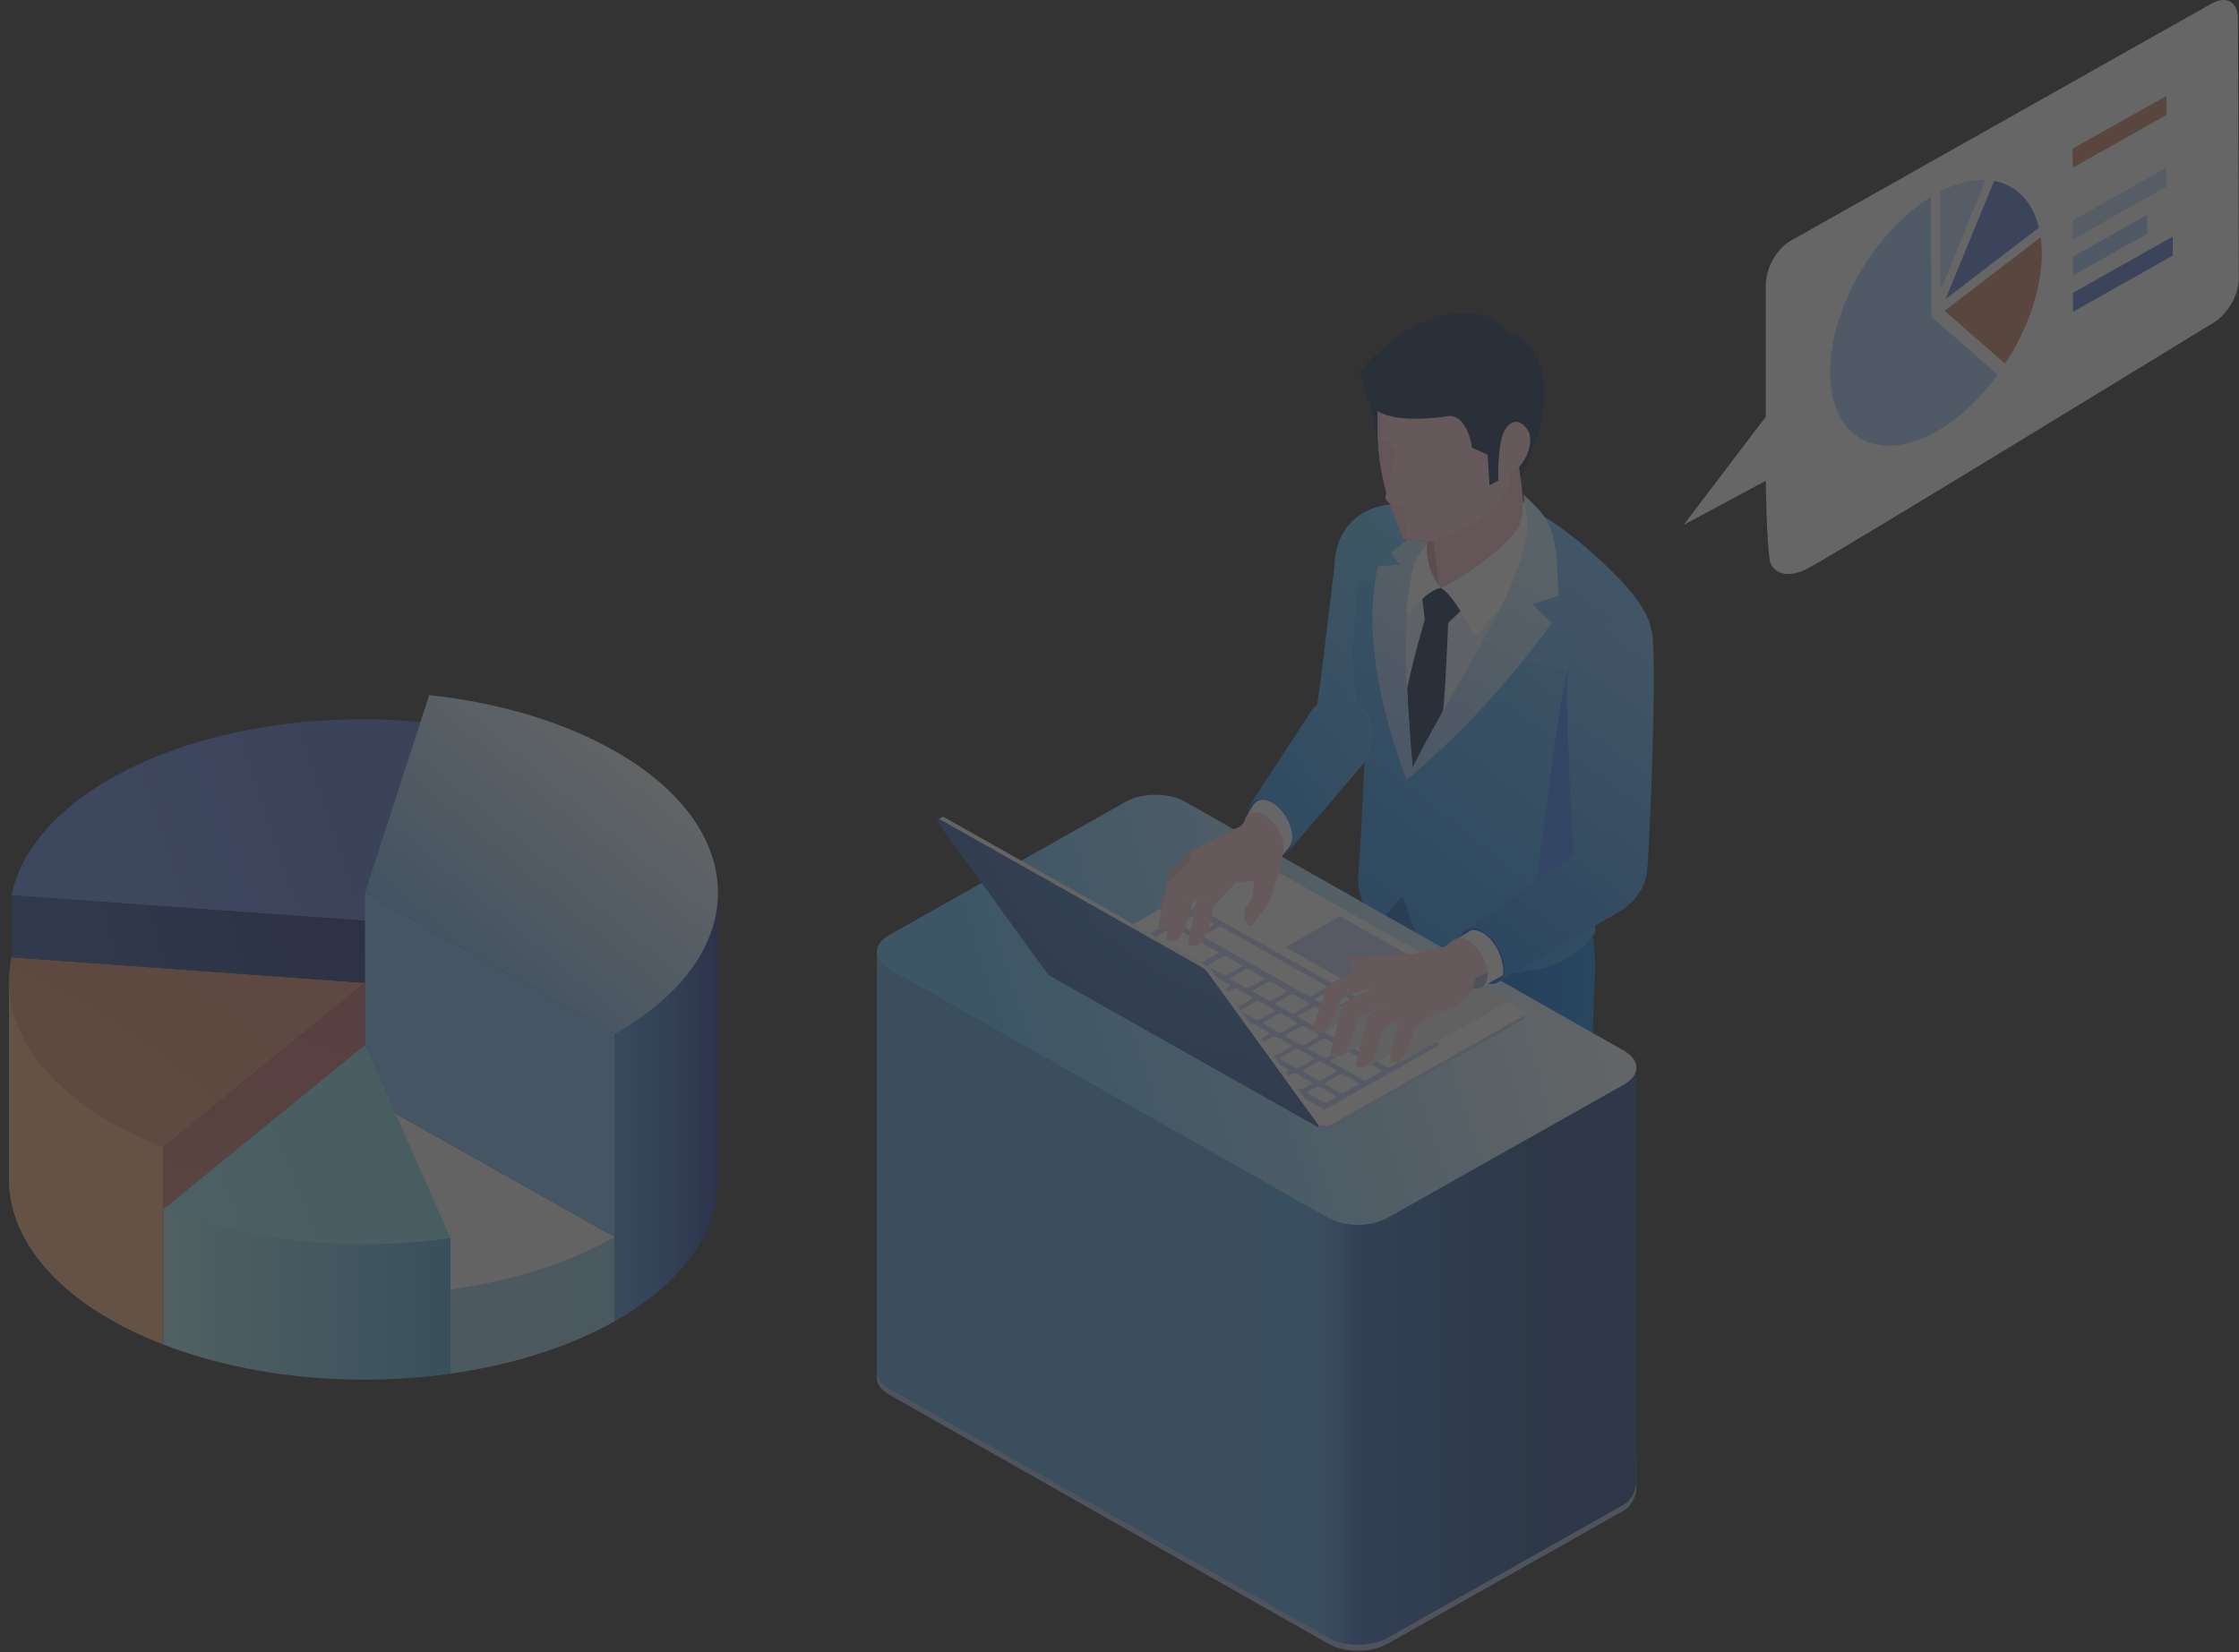 <svg width="233" height="172" viewBox="0 0 233 172" fill="none" xmlns="http://www.w3.org/2000/svg">
<rect x="0" y="0" width="233" height="172" fill="#333333" stroke="none"/>
<g opacity="0.25">
<path d="M144.698 127.062C145.093 128.843 145.407 130.646 145.616 132.449C145.709 133.289 145.802 134.083 145.884 134.843H154.481C154.272 133.584 153.993 132.189 153.61 130.567C152.053 103.957 158.071 100.271 158.071 100.271C158.292 99.307 156.84 100.634 156.91 100.214C157.874 94.203 156.015 88.305 150.299 88.77C144.187 89.269 144.234 84.528 142.863 90.675C142.828 90.823 142.793 90.982 142.758 91.152C141.643 95.893 141.271 100.759 141.736 105.602C142.34 111.965 143.351 120.869 144.71 127.062H144.698Z" fill="#0D5AE0"/>
<path d="M154.167 123.138H166.437C166.03 117.251 165.809 110.888 165.774 107.394C165.751 104.094 166.158 101.292 165.937 99.092C165.414 93.716 164.589 92.071 163.16 89.008C160.581 83.473 147.359 86.865 147.092 93.148C147.045 94.317 148.672 100.691 149.59 104.842C150.775 110.207 152.518 117.115 154.156 123.138H154.167Z" fill="url(#paint0_linear_36_84322)"/>
<path d="M144.083 52.587C148.161 51.884 153.273 51.6 158.049 52.224V67.242C152.797 67.956 147.116 67.162 142.828 65.279C137.414 62.909 137.356 53.744 144.083 52.587Z" fill="url(#paint1_linear_36_84322)"/>
<path d="M145.709 66.129C145.884 64.892 146.07 63.452 146.139 62.771C146.116 62.715 146.093 62.658 146.07 62.601C145.047 62.408 141.55 62.726 140.981 61.989C139.563 60.163 139.017 58.96 139.017 57.894C138.773 59.198 137.437 71.709 136.81 75.089C142.084 75.191 141.736 79.683 141.852 79.524C145.535 74.522 145.721 69.577 146.162 65.936C146.011 66.004 145.86 66.061 145.698 66.129H145.709Z" fill="url(#paint2_linear_36_84322)"/>
<path d="M170.05 62.012C169.109 60.696 162.44 53.698 157.235 52.122L155.934 55.536L157.909 55.842C152.599 61.479 141.271 73.978 144.617 74.886C151.356 76.689 165.391 71.177 170.817 66.844C171.537 66.266 172.083 65.903 171.584 64.598C171.351 63.986 171.073 63.441 170.05 62.012V62.012Z" fill="url(#paint3_linear_36_84322)"/>
<path d="M149.741 61.774C149.741 61.706 149.602 54.118 149.602 54.118C149.602 54.118 148.243 55.139 147.395 57.316L149.741 61.774V61.774Z" fill="#D997A6"/>
<path d="M165.6 77.368C158.281 79.399 170.027 67.829 163.195 69.814C163.195 69.678 146.488 67.682 146.174 60.48C142.898 60.355 144.548 60.548 141.271 60.412C141.387 63.735 139.726 68.272 142.05 77.346C142.084 77.799 141.62 87.974 141.341 91.127C141.097 93.849 143.246 98.647 151.716 100.598C162.858 103.172 166.019 97.036 166.019 97.036C165.705 85.524 163.741 86.386 165.6 77.357V77.368Z" fill="url(#paint4_linear_36_84322)"/>
<path d="M145.942 93.272L149.334 102.629L141.201 98.841L145.942 93.272Z" fill="url(#paint5_linear_36_84322)"/>
<path d="M170.504 71.269C170.643 69.488 167.588 62.444 163.567 69C162.301 70.191 160.814 86.433 159.513 93.749C159.455 94.101 162.231 91.776 165.055 91.878C166.704 91.934 168.157 90.868 168.552 89.303C169.621 85.084 169.76 81.193 170.515 71.269H170.504Z" fill="#3585FC"/>
<path d="M171.921 65.845C171.526 63.055 164.09 65.425 163.114 70.325C162.847 71.664 163.695 88.269 163.753 90.605C163.753 90.923 166.24 93.77 168.726 93.452C170.179 93.271 171.201 92.103 171.398 90.685C171.619 89.085 172.456 69.599 171.933 65.845H171.921Z" fill="url(#paint6_linear_36_84322)"/>
<g style="mix-blend-mode:multiply">
<path d="M169.494 151.561C169.355 151.448 169.203 151.346 169.041 151.255L123.322 111.126C121.626 110.162 118.849 110.162 117.152 111.126L92.521 131.032C92.37 131.122 91.243 131.451 91.243 131.451V143.361C91.22 144.007 91.638 144.654 92.51 145.153L138.228 171.093C139.925 172.057 142.702 172.057 144.398 171.093L169.018 157.21C169.877 156.722 170.296 155.475 170.296 154.839V151.561H169.494V151.561Z" fill="#A5B3E0"/>
</g>
<path d="M169.494 110.967C169.355 110.853 169.203 110.751 169.041 110.661L123.322 84.721C121.626 83.757 118.849 83.757 117.152 84.721L92.521 98.592C92.37 98.683 91.243 99.012 91.243 99.012V142.748C91.22 143.395 91.638 144.041 92.51 144.54L138.228 170.48C139.925 171.444 142.702 171.444 144.398 170.48L169.018 156.597C169.877 156.109 170.296 154.862 170.296 154.227V110.956H169.494V110.967Z" fill="url(#paint7_linear_36_84322)"/>
<path d="M169.04 109.391L123.321 83.451C121.625 82.487 118.848 82.487 117.152 83.451L92.521 97.334C90.824 98.298 90.813 99.864 92.498 100.828L138.216 126.768C139.913 127.732 142.69 127.732 144.386 126.768L169.006 112.885C170.714 111.92 170.714 110.355 169.029 109.391H169.04Z" fill="url(#paint8_linear_36_84322)"/>
<path d="M139.82 72.389C138.356 71.947 136.66 73.694 136.66 73.694L130.142 83.675C130.142 83.675 130.792 85.059 133.069 86.136C133.86 86.51 134.196 88.495 134.196 88.495L141.76 79.637C143.166 77.675 143.851 73.603 139.82 72.389Z" fill="url(#paint9_linear_36_84322)"/>
<path d="M132.174 83.515C130.896 82.8 129.862 83.379 129.851 84.808C129.839 86.237 130.885 87.984 132.151 88.71C133.429 89.435 134.463 88.846 134.475 87.416C134.475 85.987 133.452 84.241 132.174 83.515Z" fill="#0D5AE0"/>
<path d="M137.6 117.383L110.064 101.867C109.995 101.822 109.937 101.776 109.913 101.719L109.6 101.243C109.6 101.243 109.844 101.288 110.029 101.334C110.064 101.311 110.076 101.277 110.122 101.254L118.453 96.547L137.891 116.272L138.704 117.361C138.379 117.542 137.891 117.565 137.6 117.395V117.383Z" fill="#C2CEF8"/>
<path d="M118.453 96.535L129.804 90.115C130.118 89.934 130.618 89.923 130.896 90.081L158.339 105.552L158.723 105.45C158.723 105.45 158.688 105.779 158.618 105.961C158.549 106.074 158.491 106.153 158.374 106.21L138.693 117.337L137.879 116.248L118.441 96.524L118.453 96.535Z" fill="#C2CEF8"/>
<path d="M130.769 89.528L158.525 105.169C158.665 105.248 158.723 105.35 158.723 105.452C158.723 105.577 158.641 105.702 158.467 105.793L138.623 117.01C138.297 117.192 137.809 117.203 137.519 117.044L109.762 101.403C109.623 101.324 109.553 101.21 109.565 101.097C109.565 100.983 109.658 100.87 109.82 100.779L129.665 89.562C129.99 89.38 130.478 89.369 130.769 89.528V89.528Z" fill="white"/>
<path d="M124.505 94.406L149.88 108.709L137.844 115.514L112.457 101.212L124.505 94.406Z" fill="#C2CEF8"/>
<path d="M124.842 100.109L120.462 97.636C120.358 97.58 120.358 97.478 120.462 97.421L121.949 96.582C122.054 96.525 122.228 96.525 122.333 96.582L126.713 99.054C126.818 99.111 126.818 99.213 126.713 99.27L125.226 100.109C125.121 100.166 124.947 100.166 124.842 100.109Z" fill="white"/>
<path d="M144.281 111.066L139.901 108.593C139.796 108.536 139.796 108.434 139.901 108.377L141.388 107.538C141.492 107.481 141.667 107.481 141.771 107.538L146.151 110.011C146.256 110.067 146.256 110.17 146.151 110.226L144.664 111.066C144.56 111.122 144.385 111.122 144.281 111.066Z" fill="white"/>
<path d="M138.994 108.081L137.484 107.231C137.379 107.174 137.379 107.072 137.484 107.015L138.971 106.176C139.075 106.119 139.25 106.119 139.354 106.176L140.865 107.027C140.969 107.083 140.969 107.185 140.865 107.242L139.378 108.081C139.273 108.138 139.099 108.138 138.994 108.081Z" fill="white"/>
<path d="M136.647 106.767L135.137 105.916C135.032 105.86 135.032 105.757 135.137 105.701L136.624 104.861C136.729 104.805 136.903 104.805 137.008 104.861L138.518 105.712C138.623 105.769 138.623 105.871 138.518 105.928L137.031 106.767C136.926 106.824 136.752 106.824 136.647 106.767Z" fill="white"/>
<path d="M134.311 105.44L132.801 104.589C132.697 104.532 132.697 104.43 132.801 104.374L134.288 103.534C134.393 103.478 134.567 103.478 134.672 103.534L136.182 104.385C136.287 104.442 136.287 104.544 136.182 104.6L134.695 105.44C134.59 105.496 134.416 105.496 134.311 105.44Z" fill="white"/>
<path d="M131.965 104.124L130.454 103.274C130.35 103.217 130.35 103.115 130.454 103.058L131.942 102.219C132.046 102.162 132.22 102.162 132.325 102.219L133.835 103.069C133.94 103.126 133.94 103.228 133.835 103.285L132.348 104.124C132.244 104.181 132.069 104.181 131.965 104.124Z" fill="white"/>
<path d="M129.617 102.796L128.107 101.946C128.002 101.889 128.002 101.787 128.107 101.73L129.594 100.891C129.698 100.834 129.873 100.834 129.977 100.891L131.488 101.741C131.592 101.798 131.592 101.9 131.488 101.957L130.001 102.796C129.896 102.853 129.722 102.853 129.617 102.796V102.796Z" fill="white"/>
<path d="M127.27 101.482L125.76 100.631C125.655 100.574 125.655 100.472 125.76 100.416L127.247 99.576C127.352 99.519 127.526 99.519 127.631 99.576L129.141 100.427C129.246 100.484 129.246 100.586 129.141 100.642L127.654 101.482C127.549 101.538 127.375 101.538 127.27 101.482V101.482Z" fill="white"/>
<path d="M121.31 100.832L118.092 99.017C117.964 98.949 117.964 98.836 118.092 98.768L119.509 97.963C119.637 97.895 119.835 97.895 119.951 97.963L123.169 99.777C123.297 99.846 123.297 99.959 123.169 100.027L121.752 100.832C121.624 100.9 121.426 100.9 121.31 100.832Z" fill="white"/>
<path d="M141.805 112.38L138.587 110.565C138.459 110.497 138.459 110.383 138.587 110.315L140.005 109.51C140.132 109.442 140.33 109.442 140.446 109.51L143.664 111.325C143.792 111.393 143.792 111.506 143.664 111.574L142.247 112.38C142.119 112.448 141.922 112.448 141.805 112.38Z" fill="white"/>
<path d="M137.658 110.044L136.217 109.227C136.089 109.159 136.089 109.045 136.217 108.977L137.634 108.172C137.762 108.104 137.96 108.104 138.076 108.172L139.517 108.989C139.644 109.057 139.644 109.17 139.517 109.238L138.099 110.044C137.971 110.112 137.774 110.112 137.658 110.044Z" fill="white"/>
<path d="M135.333 108.736L133.893 107.92C133.765 107.852 133.765 107.738 133.893 107.67L135.31 106.865C135.438 106.797 135.636 106.797 135.752 106.865L137.192 107.682C137.32 107.75 137.32 107.863 137.192 107.931L135.775 108.736C135.647 108.805 135.45 108.805 135.333 108.736Z" fill="white"/>
<path d="M133.009 107.423L131.569 106.606C131.441 106.538 131.441 106.425 131.569 106.357L132.986 105.552C133.114 105.483 133.311 105.483 133.427 105.552L134.868 106.368C134.996 106.436 134.996 106.55 134.868 106.618L133.451 107.423C133.323 107.491 133.125 107.491 133.009 107.423Z" fill="white"/>
<path d="M130.687 106.118L129.246 105.301C129.118 105.233 129.118 105.12 129.246 105.052L130.664 104.246C130.792 104.178 130.989 104.178 131.105 104.246L132.546 105.063C132.674 105.131 132.674 105.244 132.546 105.313L131.128 106.118C131.001 106.186 130.803 106.186 130.687 106.118Z" fill="white"/>
<path d="M128.363 104.802L126.922 103.986C126.794 103.918 126.794 103.804 126.922 103.736L128.339 102.931C128.467 102.863 128.665 102.863 128.781 102.931L130.222 103.748C130.349 103.816 130.349 103.929 130.222 103.997L128.804 104.802C128.676 104.87 128.479 104.87 128.363 104.802V104.802Z" fill="white"/>
<path d="M126.039 103.499L124.598 102.683C124.47 102.614 124.47 102.501 124.598 102.433L126.015 101.628C126.143 101.56 126.341 101.56 126.457 101.628L127.897 102.444C128.025 102.512 128.025 102.626 127.897 102.694L126.48 103.499C126.352 103.567 126.155 103.567 126.039 103.499Z" fill="white"/>
<path d="M123.715 102.182L122.275 101.366C122.158 101.298 122.158 101.184 122.275 101.116L123.692 100.311C123.82 100.243 124.017 100.243 124.134 100.311L125.574 101.127C125.702 101.196 125.702 101.309 125.574 101.377L124.157 102.182C124.029 102.25 123.832 102.25 123.715 102.182Z" fill="white"/>
<path d="M125.249 97.534L136.159 103.681C136.252 103.727 136.392 103.727 136.473 103.681L138.03 102.808C138.111 102.763 138.111 102.683 138.03 102.626L127.12 96.479C127.027 96.433 126.888 96.433 126.806 96.479L125.249 97.352C125.168 97.398 125.168 97.477 125.249 97.534V97.534Z" fill="white"/>
<path d="M136.879 104.101L138.459 104.986C138.541 105.031 138.68 105.031 138.773 104.986L140.33 104.112C140.411 104.067 140.411 103.988 140.33 103.942L138.75 103.057C138.669 103.012 138.529 103.012 138.436 103.057L136.879 103.931C136.798 103.976 136.798 104.056 136.879 104.101Z" fill="white"/>
<path d="M144.571 108.434L146.767 109.67C146.848 109.716 146.988 109.716 147.08 109.67L148.637 108.797C148.719 108.752 148.719 108.672 148.637 108.627L146.441 107.39C146.36 107.345 146.221 107.345 146.139 107.39L144.582 108.264C144.501 108.309 144.501 108.389 144.582 108.434H144.571Z" fill="white"/>
<path d="M124.401 97.16L122.821 96.275C122.739 96.23 122.739 96.15 122.821 96.105L124.378 95.232C124.459 95.186 124.598 95.186 124.691 95.232L126.271 96.117C126.353 96.162 126.353 96.241 126.271 96.287L124.715 97.16C124.633 97.205 124.494 97.205 124.401 97.16Z" fill="white"/>
<path d="M140.958 106.394L142.12 107.051C142.178 107.085 142.306 107.074 142.387 107.029L142.922 106.734C143.003 106.688 143.026 106.62 142.957 106.586L141.795 105.928C141.737 105.894 141.609 105.906 141.528 105.951L140.993 106.246C140.912 106.291 140.889 106.359 140.958 106.394Z" fill="white"/>
<path d="M143.618 106.734L144.78 107.392C144.838 107.426 144.966 107.414 145.048 107.369L145.582 107.074C145.663 107.029 145.687 106.961 145.617 106.927L144.455 106.269C144.397 106.235 144.269 106.246 144.188 106.291L143.653 106.586C143.572 106.632 143.549 106.7 143.618 106.734Z" fill="white"/>
<path d="M141.957 105.804L143.119 106.462C143.177 106.496 143.305 106.485 143.386 106.439L143.921 106.144C144.002 106.099 144.025 106.031 143.956 105.997L142.794 105.339C142.736 105.305 142.608 105.316 142.527 105.362L141.992 105.657C141.911 105.702 141.888 105.77 141.957 105.804Z" fill="white"/>
<path d="M140.307 104.862L141.469 105.52C141.527 105.554 141.655 105.543 141.736 105.497L142.27 105.203C142.352 105.157 142.375 105.089 142.305 105.055L141.143 104.397C141.085 104.363 140.958 104.375 140.876 104.42L140.342 104.715C140.26 104.76 140.237 104.828 140.307 104.862Z" fill="white"/>
<path d="M118.406 101.877L115.71 100.357C115.594 100.289 115.594 100.187 115.71 100.119L117.151 99.314C117.267 99.246 117.465 99.246 117.581 99.314L120.276 100.834C120.392 100.902 120.392 101.004 120.276 101.072L118.836 101.877C118.719 101.945 118.522 101.945 118.406 101.877Z" fill="white"/>
<path d="M139.435 113.729L137.971 112.901C137.855 112.833 137.855 112.731 137.971 112.662L139.412 111.857C139.528 111.789 139.725 111.789 139.842 111.857L141.305 112.685C141.422 112.753 141.422 112.855 141.305 112.923L139.865 113.729C139.749 113.797 139.551 113.797 139.435 113.729Z" fill="white"/>
<path d="M137.1 112.415L135.636 111.587C135.52 111.519 135.52 111.417 135.636 111.349L137.077 110.543C137.193 110.475 137.39 110.475 137.507 110.543L138.97 111.371C139.087 111.439 139.087 111.541 138.97 111.609L137.53 112.415C137.414 112.483 137.216 112.483 137.1 112.415Z" fill="white"/>
<path d="M134.776 111.098L133.312 110.27C133.196 110.202 133.196 110.1 133.312 110.032L134.752 109.227C134.869 109.159 135.066 109.159 135.182 109.227L136.646 110.055C136.762 110.123 136.762 110.225 136.646 110.293L135.206 111.098C135.089 111.166 134.892 111.166 134.776 111.098Z" fill="white"/>
<path d="M132.452 109.794L130.989 108.966C130.872 108.898 130.872 108.796 130.989 108.728L132.429 107.923C132.545 107.855 132.743 107.855 132.859 107.923L134.323 108.751C134.439 108.819 134.439 108.921 134.323 108.989L132.882 109.794C132.766 109.862 132.569 109.862 132.452 109.794Z" fill="white"/>
<path d="M130.128 108.476L128.664 107.648C128.548 107.58 128.548 107.478 128.664 107.41L130.105 106.605C130.221 106.537 130.419 106.537 130.535 106.605L131.999 107.433C132.115 107.501 132.115 107.603 131.999 107.671L130.558 108.476C130.442 108.544 130.244 108.544 130.128 108.476Z" fill="white"/>
<path d="M127.805 107.173L126.341 106.345C126.225 106.277 126.225 106.175 126.341 106.107L127.782 105.302C127.898 105.233 128.095 105.233 128.212 105.302L129.676 106.13C129.792 106.198 129.792 106.3 129.676 106.368L128.235 107.173C128.119 107.241 127.921 107.241 127.805 107.173Z" fill="white"/>
<path d="M125.469 105.858L124.005 105.03C123.889 104.962 123.889 104.859 124.005 104.791L125.446 103.986C125.562 103.918 125.76 103.918 125.876 103.986L127.34 104.814C127.456 104.882 127.456 104.984 127.34 105.052L125.899 105.858C125.783 105.926 125.585 105.926 125.469 105.858Z" fill="white"/>
<path d="M123.146 104.553L121.682 103.725C121.566 103.657 121.566 103.555 121.682 103.487L123.123 102.682C123.239 102.614 123.436 102.614 123.552 102.682L125.016 103.51C125.133 103.578 125.133 103.68 125.016 103.748L123.576 104.553C123.46 104.621 123.262 104.621 123.146 104.553Z" fill="white"/>
<path d="M120.823 103.239L119.359 102.411C119.242 102.343 119.242 102.241 119.359 102.173L120.799 101.367C120.916 101.299 121.113 101.299 121.229 101.367L122.693 102.195C122.809 102.263 122.809 102.366 122.693 102.434L121.252 103.239C121.136 103.307 120.939 103.307 120.823 103.239Z" fill="white"/>
<path d="M113.945 101.345L115.478 102.207C115.594 102.275 115.792 102.275 115.908 102.207L116.721 101.753C116.838 101.685 116.838 101.572 116.721 101.515L115.188 100.653C115.072 100.585 114.874 100.585 114.758 100.653L113.945 101.107C113.828 101.175 113.828 101.288 113.945 101.345Z" fill="white"/>
<path d="M116.419 102.741L117.953 103.603C118.069 103.671 118.267 103.671 118.383 103.603L119.196 103.149C119.312 103.081 119.312 102.968 119.196 102.911L117.662 102.049C117.546 101.981 117.349 101.981 117.232 102.049L116.419 102.503C116.303 102.571 116.303 102.684 116.419 102.741Z" fill="white"/>
<path d="M118.882 104.123L120.416 104.985C120.532 105.053 120.729 105.053 120.846 104.985L121.659 104.532C121.775 104.464 121.775 104.35 121.659 104.293L120.125 103.431C120.009 103.363 119.812 103.363 119.695 103.431L118.882 103.885C118.766 103.953 118.766 104.067 118.882 104.123Z" fill="white"/>
<path d="M121.345 105.519L122.879 106.381C122.995 106.449 123.192 106.449 123.308 106.381L124.122 105.927C124.238 105.859 124.238 105.746 124.122 105.689L122.588 104.827C122.472 104.759 122.274 104.759 122.158 104.827L121.345 105.281C121.229 105.349 121.229 105.462 121.345 105.519Z" fill="white"/>
<path d="M123.809 106.902L125.342 107.764C125.459 107.832 125.656 107.832 125.772 107.764L126.586 107.31C126.702 107.242 126.702 107.129 126.586 107.072L125.052 106.21C124.936 106.142 124.738 106.142 124.622 106.21L123.809 106.664C123.693 106.732 123.693 106.845 123.809 106.902Z" fill="white"/>
<path d="M126.283 108.297L127.817 109.159C127.933 109.227 128.131 109.227 128.247 109.159L129.06 108.705C129.176 108.637 129.176 108.524 129.06 108.467L127.527 107.605C127.41 107.537 127.213 107.537 127.097 107.605L126.283 108.059C126.167 108.127 126.167 108.24 126.283 108.297V108.297Z" fill="white"/>
<path d="M128.746 109.681L130.28 110.543C130.396 110.611 130.594 110.611 130.71 110.543L131.523 110.09C131.639 110.022 131.639 109.908 131.523 109.852L129.99 108.99C129.873 108.921 129.676 108.921 129.56 108.99L128.746 109.443C128.63 109.511 128.63 109.625 128.746 109.681Z" fill="white"/>
<path d="M131.209 111.077L132.743 111.939C132.859 112.007 133.057 112.007 133.173 111.939L133.986 111.485C134.102 111.417 134.102 111.304 133.986 111.247L132.452 110.385C132.336 110.317 132.139 110.317 132.023 110.385L131.209 110.839C131.093 110.907 131.093 111.02 131.209 111.077Z" fill="white"/>
<path d="M133.673 112.459L135.207 113.321C135.323 113.389 135.52 113.389 135.637 113.321L136.45 112.868C136.566 112.8 136.566 112.686 136.45 112.629L134.916 111.767C134.8 111.699 134.603 111.699 134.486 111.767L133.673 112.221C133.557 112.289 133.557 112.403 133.673 112.459Z" fill="white"/>
<path d="M136.148 113.855L137.681 114.717C137.798 114.785 137.995 114.785 138.111 114.717L138.925 114.263C139.041 114.195 139.041 114.082 138.925 114.025L137.391 113.163C137.275 113.095 137.077 113.095 136.961 113.163L136.148 113.617C136.032 113.685 136.032 113.798 136.148 113.855Z" fill="white"/>
<path d="M147.302 99.804L141.621 103.014L133.767 98.591L139.448 95.381L147.302 99.804Z" fill="#C2CEF8"/>
<path d="M125.68 101.222L126.075 100.984L137.612 116.897C137.612 116.897 137.635 117.011 137.589 117.033L137.194 117.272L109.635 101.336C109.565 101.29 109.495 101.245 109.449 101.177L105.986 96.526L123.519 103.343L125.668 101.222H125.68Z" fill="white"/>
<path d="M98.016 85.047C98.016 85.047 98.144 85.002 98.225 85.047L125.413 100.394C125.68 100.541 125.901 100.745 126.087 100.995L125.692 101.233L123.542 103.354L106.01 96.537L97.633 85.297L98.028 85.059L98.016 85.047Z" fill="#F7F7F7"/>
<path d="M125.68 101.222L137.217 117.135C137.287 117.226 137.17 117.339 137.078 117.283L109.239 101.573C109.17 101.528 109.1 101.483 109.054 101.415L97.551 85.558C97.493 85.467 97.516 85.377 97.575 85.32C97.633 85.263 97.725 85.24 97.807 85.286L124.994 100.632C125.261 100.78 125.482 100.984 125.668 101.233L125.68 101.222Z" fill="url(#paint10_radial_36_84322)"/>
<g style="mix-blend-mode:multiply">
<path d="M144.583 110.375C144.978 109.865 145.431 109.173 145.431 109.173C145.431 109.173 142.654 110.92 142.155 111.079C141.725 111.215 141.353 111.192 141.086 110.977C141.632 110.205 143.096 107.801 143.096 107.801C143.096 107.801 139.959 109.706 139.773 109.808C139.576 109.899 138.704 110.251 138.46 109.786C138.844 109.116 140.575 105.634 140.575 105.634L137.809 107.426C137.809 107.426 137.031 107.823 136.555 107.302C136.926 106.723 137.461 105.986 137.461 105.986L143.34 102.424L148.417 99.487L156.887 104.251C156.887 104.251 146.326 110.319 145.78 110.512C145.176 110.716 144.804 110.625 144.583 110.398V110.375Z" fill="#EAEAF1"/>
</g>
<path d="M169.9 87.577C168.785 86.567 167.286 86.601 167.286 86.601L152.751 96.685C153.076 96.685 153.843 96.696 154.238 96.923C155.33 97.535 155.702 100.949 155.946 102.22L168.424 94.938C170.562 93.77 172.99 90.39 169.9 87.588V87.577Z" fill="url(#paint11_linear_36_84322)"/>
<path d="M154.238 96.912C152.96 96.198 151.926 96.776 151.914 98.205C151.914 99.634 152.948 101.381 154.215 102.107C155.493 102.833 156.527 102.243 156.538 100.814C156.538 99.385 155.516 97.638 154.238 96.912Z" fill="#0D5AE0"/>
<path d="M156.387 101.508C156.41 101.372 156.433 101.224 156.433 101.065C156.433 99.636 155.55 97.822 154.272 97.096C153.866 96.869 153.494 96.778 153.157 96.801L151.763 97.64C152.053 97.64 152.378 97.708 152.727 97.912C153.715 98.468 154.052 101.565 154.284 102.71L156.387 101.508V101.508Z" fill="white"/>
<path d="M152.727 97.909C151.565 97.262 150.624 97.784 150.624 99.077C150.624 100.37 151.554 101.958 152.715 102.616C153.877 103.274 154.818 102.741 154.818 101.448C154.818 100.155 153.889 98.567 152.727 97.909Z" fill="#A2AEDA"/>
<path d="M152.832 97.935C152.448 97.719 152.088 97.629 151.763 97.64L149.915 98.786C149.892 98.854 149.869 98.91 149.846 98.99C149.904 99.296 150.74 99.761 151.949 101.247C152.495 101.916 153.482 101.814 153.482 101.814L154.865 101.179C154.621 99.909 153.901 98.547 152.82 97.935H152.832Z" fill="#FFCBD2"/>
<path d="M143.734 100.054L138.691 102.255C138.378 102.391 138.145 102.64 138.041 102.958L136.542 107.291C136.542 107.291 137.286 107.835 138.029 107.12C138.575 106.587 139.168 105.102 139.447 104.342C139.551 104.058 139.784 103.831 140.074 103.729L142.886 102.72L143.734 100.054V100.054Z" fill="#FFCBD2"/>
<path d="M145.29 101.382L140.155 104.24C139.865 104.399 139.655 104.682 139.574 105L138.436 109.775C138.436 109.775 139.284 110.286 139.992 109.446C140.515 108.822 140.992 107.155 141.212 106.338C141.294 106.044 141.491 105.794 141.782 105.669L144.686 104.308L145.302 101.393L145.29 101.382Z" fill="#FFCBD2"/>
<path d="M147.94 102.482L142.805 105.34C142.514 105.499 142.305 105.783 142.224 106.1L141.085 110.875C141.085 110.875 141.933 111.386 142.642 110.546C143.165 109.923 143.641 108.255 143.862 107.439C143.943 107.144 144.141 106.894 144.431 106.769L147.336 105.408L147.952 102.493L147.94 102.482Z" fill="#FFCBD2"/>
<path d="M150.856 102.699L146.197 105.285C145.907 105.444 145.697 105.727 145.616 106.045L144.582 110.378C144.582 110.378 145.36 110.843 146.011 110.071C146.499 109.493 146.941 107.939 147.126 107.202C147.196 106.952 147.359 106.725 147.58 106.589L150.31 104.876L150.856 102.71V102.699Z" fill="#FFCBD2"/>
<path d="M146.999 99.26C146.999 99.26 141.677 99.679 140.585 99.577C140.585 99.577 139.609 100.848 142.107 101.279C144.605 101.71 146.999 99.26 146.999 99.26Z" fill="#FFCBD2"/>
<path d="M146.742 106.656C146.742 106.656 148.485 105.771 149.124 105.59C152.331 104.694 152.888 103.469 153.132 103.026C153.585 102.198 154.84 98.557 150.623 98.478L143.187 100.123C142.583 100.304 142.002 100.52 141.026 101.041L138.911 102.164L142.687 102.777L146.742 106.645V106.656Z" fill="#FFCBD2"/>
<path d="M157.619 43.594C157.619 43.594 159.06 40.316 159.199 38.501C154.575 41.96 152.193 43.696 147.337 47.201C148.557 51.533 149.091 55.48 149.626 59.915C149.626 59.915 149.231 62.785 153.297 62.24C158.584 61.537 159.06 57.568 159.06 57.568L157.619 43.605V43.594Z" fill="#F5BBC6"/>
<path d="M146.384 81.169C146.384 81.169 141.052 68.319 143.422 58.938L145.652 58.768L144.758 57.577C144.758 57.577 146.396 55.876 148.662 55.093L148.487 56.681L147.57 60.776L148.464 78.924L146.384 81.169V81.169Z" fill="url(#paint12_linear_36_84322)"/>
<path d="M148.093 57.759C148.093 57.759 144.991 57.884 147.024 80.103C147.024 80.103 157.632 62.67 158.979 59.789C158.979 59.789 151.509 61.241 149.963 61.196C148.418 61.15 148.104 57.759 148.104 57.759H148.093Z" fill="#E1ECFD"/>
<path d="M150.056 61.196C150.056 61.196 149.987 61.196 149.952 61.196C148.406 61.15 148.093 57.759 148.093 57.759C148.093 57.759 144.991 57.884 147.024 80.103C147.024 80.103 147.07 80.035 147.163 79.91C147.431 77.415 148.639 64.632 150.068 61.196H150.056Z" fill="#E1ECFD"/>
<path d="M150.033 75.109C150.405 73.112 150.696 64.855 150.696 64.855C150.696 64.855 149.371 63.324 148.279 64.492C148.279 64.492 147.175 68.11 146.443 71.626C146.548 73.963 146.722 76.685 147.013 79.884C147.303 79.453 147.849 78.659 148.395 77.853C148.86 77.082 149.429 76.152 150.045 75.12L150.033 75.109Z" fill="#0D2851"/>
<path d="M147.896 61.385L148.268 64.493C148.268 64.493 149.639 63.971 150.685 64.856L152.474 63.143L149.953 61.192L147.896 61.385V61.385Z" fill="#0D2851"/>
<path d="M158.458 52.243C158.458 52.243 158.609 53.967 157.877 55.101C156.68 56.972 151.928 60.42 149.953 61.192C149.953 61.192 151.138 61.645 153.45 66.251C153.45 66.251 160.514 59.025 160.526 57.154C160.549 52.333 158.446 52.243 158.446 52.243H158.458Z" fill="white"/>
<path d="M148.953 59.547C148.64 58.787 148.512 57.959 148.489 57.143V56.689C148.489 56.689 147.42 57.585 146.99 59.434C146.374 62.054 146.374 64.061 146.374 64.061C148.686 61.215 149.953 61.192 149.953 61.192C149.953 61.192 149.395 60.591 148.953 59.547V59.547Z" fill="white"/>
<path d="M146.385 81.169C146.385 81.169 154.576 74.624 161.466 64.836L159.467 62.885L162.198 62L162 58.076C161.535 54.151 160.617 53.471 158.631 51.554C158.607 51.531 158.573 51.52 158.549 51.497C158.584 51.69 158.631 52.28 158.654 52.733C160.757 58.711 150.486 72.027 146.396 81.18L146.385 81.169Z" fill="url(#paint13_linear_36_84322)"/>
<path d="M143.315 36.932C143.315 36.932 141.572 39.371 143.385 45.95L148.927 36.445L143.315 36.932V36.932Z" fill="#0D2851"/>
<path d="M158.571 35.969C155.423 33.575 144.652 32.77 143.49 41.572C143.27 43.228 143.316 46.166 143.63 48.275C144.199 52.086 145.419 54.445 145.977 55.931C146.081 56.203 146.999 56.374 148.138 56.419C150.217 56.51 155.806 53.788 156.968 50.997L157.421 48.286C157.421 48.286 161.615 38.282 158.583 35.991L158.571 35.969Z" fill="#FFCBD2"/>
<path d="M146.407 55.874C145.988 53.356 145.86 51.326 145.256 47.141C145.152 46.392 143.816 46.154 143.769 45.462C143.688 44.192 143.92 42.524 144.071 41.447C144.687 36.808 149.009 34.846 152.437 34.369C148.486 34.403 144.199 36.195 143.49 41.56C143.27 43.216 143.316 46.154 143.63 48.264C144.199 52.075 145.419 54.434 145.977 55.92C146.081 56.192 146.999 56.362 148.138 56.407C148.475 56.419 148.916 56.373 149.393 56.271C147.499 56.419 146.453 56.124 146.407 55.874V55.874Z" fill="#F5BBC6"/>
<path d="M156.956 34.709C155.33 31.805 150.38 32.157 146.895 34.119C143.618 35.957 141.48 38.679 141.48 38.679C141.864 39.337 141.632 42.739 144.664 43.295C145.5 43.602 147.952 43.749 150.706 43.318C152.146 43.091 153.018 45.201 153.18 46.607L156.073 47.878L156.341 47.481C157.038 47.832 157.828 46.403 157.828 46.403L158.223 49.806C158.223 49.806 159.35 47.515 160.244 44.407C161.581 39.756 160.198 35.299 156.933 34.686L156.956 34.709Z" fill="#0D2851"/>
<path d="M158.803 44.52C160.163 46.131 158.095 49.431 156.712 49.375C155.864 49.341 155.701 46.494 155.701 46.494C155.701 46.494 157.037 42.411 158.803 44.52V44.52Z" fill="#FFCBD2"/>
<path d="M155.922 50.02C155.829 44.973 156.886 44.36 156.886 44.36L154.644 44.44L155.004 50.519L155.922 50.02Z" fill="#0D2851"/>
<path d="M145.244 47.143L144.163 51.748C144.163 51.748 144.198 52.485 145.29 52.553C145.952 52.587 146.696 52.508 146.696 52.508L145.825 47.778L145.255 47.143H145.244Z" fill="#FFCBD2"/>
<path d="M131.826 91.581C128.329 91.909 126.203 92 126.203 92L122.636 91.354L123.844 88.62L129.014 86.023C130.35 85.342 133.162 86.488 133.557 87.441C133.755 87.928 133.511 89.913 132.024 94.076C131.954 94.28 132.024 91.558 131.838 91.581H131.826Z" fill="#FFCBD2"/>
<path d="M121.625 90.866L122.822 91.853C122.822 91.853 122.392 93.837 121.893 94.45C121.393 95.062 120.766 94.699 120.766 94.699L121.625 90.866V90.866Z" fill="#E5B9C3"/>
<path d="M123.844 88.621C123.844 88.621 123.844 89.108 124.077 89.415C124.042 89.551 122.833 91.842 122.833 91.842L121.637 90.855L123.844 88.621V88.621Z" fill="#E5B9C3"/>
<path d="M121.474 92.046L122.88 93.202C122.88 93.202 122.38 95.539 121.787 96.254C121.195 96.979 120.463 96.548 120.463 96.548L121.474 92.034V92.046Z" fill="#FFCBD2"/>
<path d="M124.077 89.413C124.077 89.413 124.216 90.422 124.995 91.103C124.484 91.647 122.869 93.19 122.869 93.19L121.463 92.033L124.065 89.401L124.077 89.413Z" fill="#FFCBD2"/>
<path d="M122.462 92.568L124.088 93.907C124.088 93.907 123.507 96.618 122.822 97.457C122.136 98.296 121.288 97.808 121.288 97.808L122.462 92.568Z" fill="#FFCBD2"/>
<path d="M126.482 88.528L126.563 91.477L124.1 93.904L122.462 92.566L126.482 88.528Z" fill="#FFCBD2"/>
<path d="M124.612 93.066L126.285 94.348C126.285 94.348 125.808 97.081 125.146 97.943C124.495 98.805 123.624 98.352 123.624 98.352L124.6 93.066H124.612Z" fill="#FFCBD2"/>
<path d="M128.469 88.893L128.655 91.831L126.284 94.349L124.611 93.067L128.469 88.893Z" fill="#FFCBD2"/>
<path d="M130.455 93.236L132.012 94.076L130.281 96.356C129.63 96.322 129.177 95.233 129.711 94.359L130.455 93.225V93.236Z" fill="#FFCBD2"/>
<path d="M132.012 94.077L132.872 91.094L130.502 91.264L130.362 93.465L132.012 94.077Z" fill="#FFCBD2"/>
<path d="M132.536 89.584L133.791 87.497C133.698 86.113 133.175 84.763 131.966 84.083C131.339 83.731 131.06 83.833 130.642 84.049L128.888 86.306C128.864 86.431 129.352 87.111 129.352 87.248C129.352 88.472 130.154 88.302 131.176 89.142C131.873 89.437 132.536 89.584 132.536 89.584V89.584Z" fill="#FFCBD2"/>
<path d="M132.336 83.541C131.674 83.166 131.093 83.178 130.698 83.484C130.582 83.575 130.477 83.7 130.396 83.836C130.35 83.926 129.664 85.072 129.664 85.072C129.664 85.072 129.873 85.503 130.454 86.047C130.814 86.989 131.511 87.885 132.313 88.338C132.58 88.486 132.824 88.565 133.057 88.599C133.173 88.985 133.231 89.303 133.231 89.303L134.044 88.327L134.184 88.157C134.358 87.907 134.474 87.567 134.474 87.136C134.474 85.809 133.521 84.187 132.336 83.518V83.541Z" fill="white"/>
<path d="M131.523 84.821C130.384 84.174 129.443 84.696 129.443 85.978C129.443 87.259 130.361 88.825 131.511 89.471C132.662 90.118 133.591 89.596 133.591 88.314C133.591 87.032 132.673 85.467 131.523 84.821Z" fill="#FFCBD2"/>
<path d="M230.16 0.367L186.37 25.047C184.859 25.898 183.756 27.951 183.756 29.641V43.371L175.212 54.631L183.756 50.043C183.756 50.043 183.819 56.204 184.183 58.384C184.322 59.218 185.515 60.469 188.027 59.218C190.539 57.967 230.253 33.645 230.253 33.645C231.763 32.794 232.972 30.741 232.972 29.051L232.89 1.886C232.89 0.196 231.659 -0.484 230.16 0.367Z" fill="white"/>
<path d="M207.515 18.844L202.461 31.128L212.174 23.698C211.523 20.953 209.815 19.252 207.515 18.832V18.844Z" fill="#5678D6"/>
<path d="M201.927 19.931L201.962 30.151L206.644 18.74C205.226 18.683 203.635 19.046 201.927 19.92V19.931Z" fill="#C1DDFF"/>
<path d="M200.927 20.498C195.072 24.094 190.424 32.135 190.447 38.771C190.471 45.599 195.42 48.355 201.508 44.918C203.89 43.568 206.098 41.47 207.898 39.009L200.974 32.952L200.939 20.498H200.927Z" fill="#A9D0FF"/>
<path d="M212.359 24.705L202.367 32.35L208.664 37.862C211 34.278 212.487 30.093 212.475 26.35C212.475 25.771 212.429 25.227 212.359 24.716V24.705Z" fill="#CB7E65"/>
<path d="M223.444 22.359L215.706 26.714L215.718 28.688L223.444 24.332V22.359Z" fill="#A9D0FF"/>
<path d="M226.105 24.627L215.718 30.48L215.729 32.453L226.105 26.601V24.627Z" fill="#5678D6"/>
<path d="M225.442 17.447L215.694 22.948L215.706 24.922L225.454 19.432L225.442 17.447Z" fill="#C1DDFF"/>
<path d="M225.442 9.984L215.694 15.474L215.706 17.448L225.454 11.958L225.442 9.984Z" fill="#CB7E65"/>
<path d="M53.752 127.556L53.699 128.906L37.982 120.048L46.888 142.98C53.156 142.092 59.096 140.286 63.988 137.518V128.757L53.745 127.556H53.752Z" fill="url(#paint14_linear_36_84322)"/>
<path d="M74.721 93.181C74.721 93.181 69.829 93.741 63.996 94.39V137.515C71.503 133.254 75.057 127.62 74.69 122.038L74.728 122.061V93.181H74.721Z" fill="url(#paint15_linear_36_84322)"/>
<path d="M0.925 101.9V122.466C0.81 127.906 4.418 133.376 11.787 137.525C13.415 138.443 15.173 139.249 17.008 139.958V107.833L19.958 105.422L0.925 101.9Z" fill="url(#paint16_radial_36_84322)"/>
<path d="M1.193 99.647C-0.107 105.803 3.409 112.229 11.795 116.96C13.423 117.878 15.181 118.684 17.016 119.393L37.984 102.304L1.193 99.647Z" fill="url(#paint17_radial_36_84322)"/>
<path d="M11.619 80.983C5.588 84.408 2.133 88.729 1.192 93.191L37.983 95.84L44.672 75.244C33.053 73.983 20.585 75.901 11.627 80.983H11.619Z" fill="url(#paint18_linear_36_84322)"/>
<path d="M1.192 93.192V99.647L37.983 102.303V95.841L1.192 93.192Z" fill="url(#paint19_radial_36_84322)"/>
<path d="M17.015 119.393V125.848L37.983 108.759V102.304L17.015 119.393Z" fill="url(#paint20_radial_36_84322)"/>
<path d="M37.983 114.101L46.889 134.227C53.157 133.339 59.096 131.533 63.989 128.764L37.983 114.108V114.101Z" fill="#F2F4F4"/>
<path d="M63.988 107.601V128.764L37.982 114.101V92.945L63.988 107.601Z" fill="#7DBBF3"/>
<path d="M63.821 78.088C58.378 75.021 51.682 73.111 44.664 72.35L37.983 92.946L63.989 107.602C78.36 99.453 78.276 86.237 63.821 78.088V78.088Z" fill="url(#paint21_linear_36_84322)"/>
<path d="M44.327 128.443L37.983 114.101L23.573 125.846H17.015V139.95C25.897 143.398 36.821 144.405 46.888 142.98V128.876L44.327 128.436V128.443Z" fill="url(#paint22_linear_36_84322)"/>
<path d="M37.983 108.757L17.016 125.846C25.898 129.294 36.822 130.301 46.889 128.876L37.983 108.75V108.757Z" fill="url(#paint23_linear_36_84322)"/>
</g>
<defs>
<linearGradient id="paint0_linear_36_84322" x1="147.092" y1="104.684" x2="166.437" y2="104.684" gradientUnits="userSpaceOnUse">
<stop stop-color="#0047C7"/>
<stop offset="1" stop-color="#0684E6"/>
</linearGradient>
<linearGradient id="paint1_linear_36_84322" x1="161.743" y1="45.85" x2="122.06" y2="95.942" gradientUnits="userSpaceOnUse">
<stop stop-color="#72D2FF"/>
<stop offset="1" stop-color="#2A94EC"/>
</linearGradient>
<linearGradient id="paint2_linear_36_84322" x1="151.031" y1="60.571" x2="130.504" y2="77.123" gradientUnits="userSpaceOnUse">
<stop stop-color="#72C6FF"/>
<stop offset="1" stop-color="#2D96ED"/>
</linearGradient>
<linearGradient id="paint3_linear_36_84322" x1="170.004" y1="52.405" x2="130.332" y2="102.486" gradientUnits="userSpaceOnUse">
<stop stop-color="#72C6FF"/>
<stop offset="1" stop-color="#3D7BFB"/>
</linearGradient>
<linearGradient id="paint4_linear_36_84322" x1="173.396" y1="55.035" x2="133.635" y2="105.231" gradientUnits="userSpaceOnUse">
<stop stop-color="#72C6FF"/>
<stop offset="1" stop-color="#067BE2"/>
</linearGradient>
<linearGradient id="paint5_linear_36_84322" x1="141.201" y1="97.945" x2="149.334" y2="97.945" gradientUnits="userSpaceOnUse">
<stop stop-color="#0841A8"/>
<stop offset="1" stop-color="#1377C5"/>
</linearGradient>
<linearGradient id="paint6_linear_36_84322" x1="175.012" y1="70.269" x2="149.67" y2="104.881" gradientUnits="userSpaceOnUse">
<stop stop-color="#6FBAFE"/>
<stop offset="1" stop-color="#0578E0"/>
</linearGradient>
<linearGradient id="paint7_linear_36_84322" x1="91.243" y1="127.595" x2="209.706" y2="127.595" gradientUnits="userSpaceOnUse">
<stop offset="0.32" stop-color="#539EDC"/>
<stop offset="0.36" stop-color="#47A3E7"/>
<stop offset="0.38" stop-color="#4CA3E9"/>
<stop offset="0.39" stop-color="#549BDC"/>
<stop offset="0.41" stop-color="#3D81CF"/>
<stop offset="0.42" stop-color="#3268BC"/>
<stop offset="0.58" stop-color="#1E4986"/>
</linearGradient>
<linearGradient id="paint8_linear_36_84322" x1="104.627" y1="112.885" x2="167.881" y2="93.128" gradientUnits="userSpaceOnUse">
<stop stop-color="#59C0FF"/>
<stop offset="0.3" stop-color="#87D1FF"/>
<stop offset="0.99" stop-color="#FCFEFF"/>
<stop offset="1" stop-color="white"/>
</linearGradient>
<linearGradient id="paint9_linear_36_84322" x1="155.273" y1="65.833" x2="134.746" y2="82.374" gradientUnits="userSpaceOnUse">
<stop stop-color="#72C6FF"/>
<stop offset="1" stop-color="#2C96ED"/>
</linearGradient>
<radialGradient id="paint10_radial_36_84322" cx="0" cy="0" r="1" gradientUnits="userSpaceOnUse" gradientTransform="translate(134.765 76.961) scale(79.936 78.035)">
<stop stop-color="#4B9BDF"/>
<stop offset="0.99" stop-color="#101160"/>
</radialGradient>
<linearGradient id="paint11_linear_36_84322" x1="178.544" y1="72.854" x2="153.202" y2="107.467" gradientUnits="userSpaceOnUse">
<stop stop-color="#72BAFB"/>
<stop offset="1" stop-color="#0578E0"/>
</linearGradient>
<linearGradient id="paint12_linear_36_84322" x1="155.621" y1="54.844" x2="133.901" y2="88.027" gradientUnits="userSpaceOnUse">
<stop stop-color="#CCF0FF"/>
<stop offset="1" stop-color="#79A9FF"/>
</linearGradient>
<linearGradient id="paint13_linear_36_84322" x1="160.211" y1="57.849" x2="138.491" y2="91.032" gradientUnits="userSpaceOnUse">
<stop stop-color="#CCF0FF"/>
<stop offset="1" stop-color="#79A9FF"/>
</linearGradient>
<linearGradient id="paint14_linear_36_84322" x1="37.982" y1="131.518" x2="63.988" y2="131.518" gradientUnits="userSpaceOnUse">
<stop stop-color="#9BCAE4"/>
<stop offset="0.58" stop-color="#98CAE4"/>
<stop offset="0.85" stop-color="#91CAE4"/>
<stop offset="1" stop-color="#89CAE4"/>
</linearGradient>
<linearGradient id="paint15_linear_36_84322" x1="53.21" y1="115.352" x2="78" y2="115.352" gradientUnits="userSpaceOnUse">
<stop stop-color="#51AEF1"/>
<stop offset="0.17" stop-color="#4FAAEE"/>
<stop offset="0.32" stop-color="#4A9FE6"/>
<stop offset="0.47" stop-color="#428CD8"/>
<stop offset="0.61" stop-color="#3673C5"/>
<stop offset="0.76" stop-color="#2851AC"/>
<stop offset="0.89" stop-color="#16298E"/>
<stop offset="1" stop-color="#060473"/>
</linearGradient>
<radialGradient id="paint16_radial_36_84322" cx="0" cy="0" r="1" gradientUnits="userSpaceOnUse" gradientTransform="translate(-24.76 142.197) scale(107.904 105.339)">
<stop stop-color="#EBB57D"/>
<stop offset="0.42" stop-color="#FAAE7C"/>
<stop offset="1" stop-color="#E68573"/>
</radialGradient>
<radialGradient id="paint17_radial_36_84322" cx="0" cy="0" r="1" gradientUnits="userSpaceOnUse" gradientTransform="translate(-24.752 160.675) scale(117.987 115.182)">
<stop stop-color="#E8A675"/>
<stop offset="0.43" stop-color="#E4926A"/>
<stop offset="1" stop-color="#D27F72"/>
</radialGradient>
<linearGradient id="paint18_linear_36_84322" x1="9.226" y1="93.027" x2="170.221" y2="38.357" gradientUnits="userSpaceOnUse">
<stop stop-color="#5D88E2"/>
<stop offset="0.28" stop-color="#4E66C8"/>
<stop offset="0.56" stop-color="#424CB5"/>
<stop offset="0.8" stop-color="#3B3CA9"/>
<stop offset="1" stop-color="#3937A5"/>
</linearGradient>
<radialGradient id="paint19_radial_36_84322" cx="0" cy="0" r="1" gradientUnits="userSpaceOnUse" gradientTransform="translate(-75.226 119.758) scale(146.362 142.883)">
<stop stop-color="#4B9BDF"/>
<stop offset="0.99" stop-color="#101160"/>
</radialGradient>
<radialGradient id="paint20_radial_36_84322" cx="0" cy="0" r="1" gradientUnits="userSpaceOnUse" gradientTransform="translate(13.552 161.555) scale(81.257 79.326)">
<stop stop-color="#E3A37D"/>
<stop offset="0.22" stop-color="#DB8968"/>
<stop offset="0.64" stop-color="#C66D68"/>
<stop offset="1" stop-color="#CB5B6B"/>
</radialGradient>
<linearGradient id="paint21_linear_36_84322" x1="28.107" y1="120.945" x2="66.694" y2="74.976" gradientUnits="userSpaceOnUse">
<stop stop-color="#2585C8"/>
<stop offset="0.3" stop-color="#499DE9"/>
<stop offset="0.99" stop-color="#FCFEFF"/>
<stop offset="1" stop-color="white"/>
</linearGradient>
<linearGradient id="paint22_linear_36_84322" x1="48.248" y1="128.854" x2="16.625" y2="128.854" gradientUnits="userSpaceOnUse">
<stop stop-color="#45A5D6"/>
<stop offset="1" stop-color="#ABEAF3"/>
</linearGradient>
<linearGradient id="paint23_linear_36_84322" x1="68.246" y1="109.1" x2="-14.151" y2="141.662" gradientUnits="userSpaceOnUse">
<stop stop-color="#7AC9E5"/>
<stop offset="1" stop-color="#AAFFFF"/>
</linearGradient>
</defs>
</svg>
